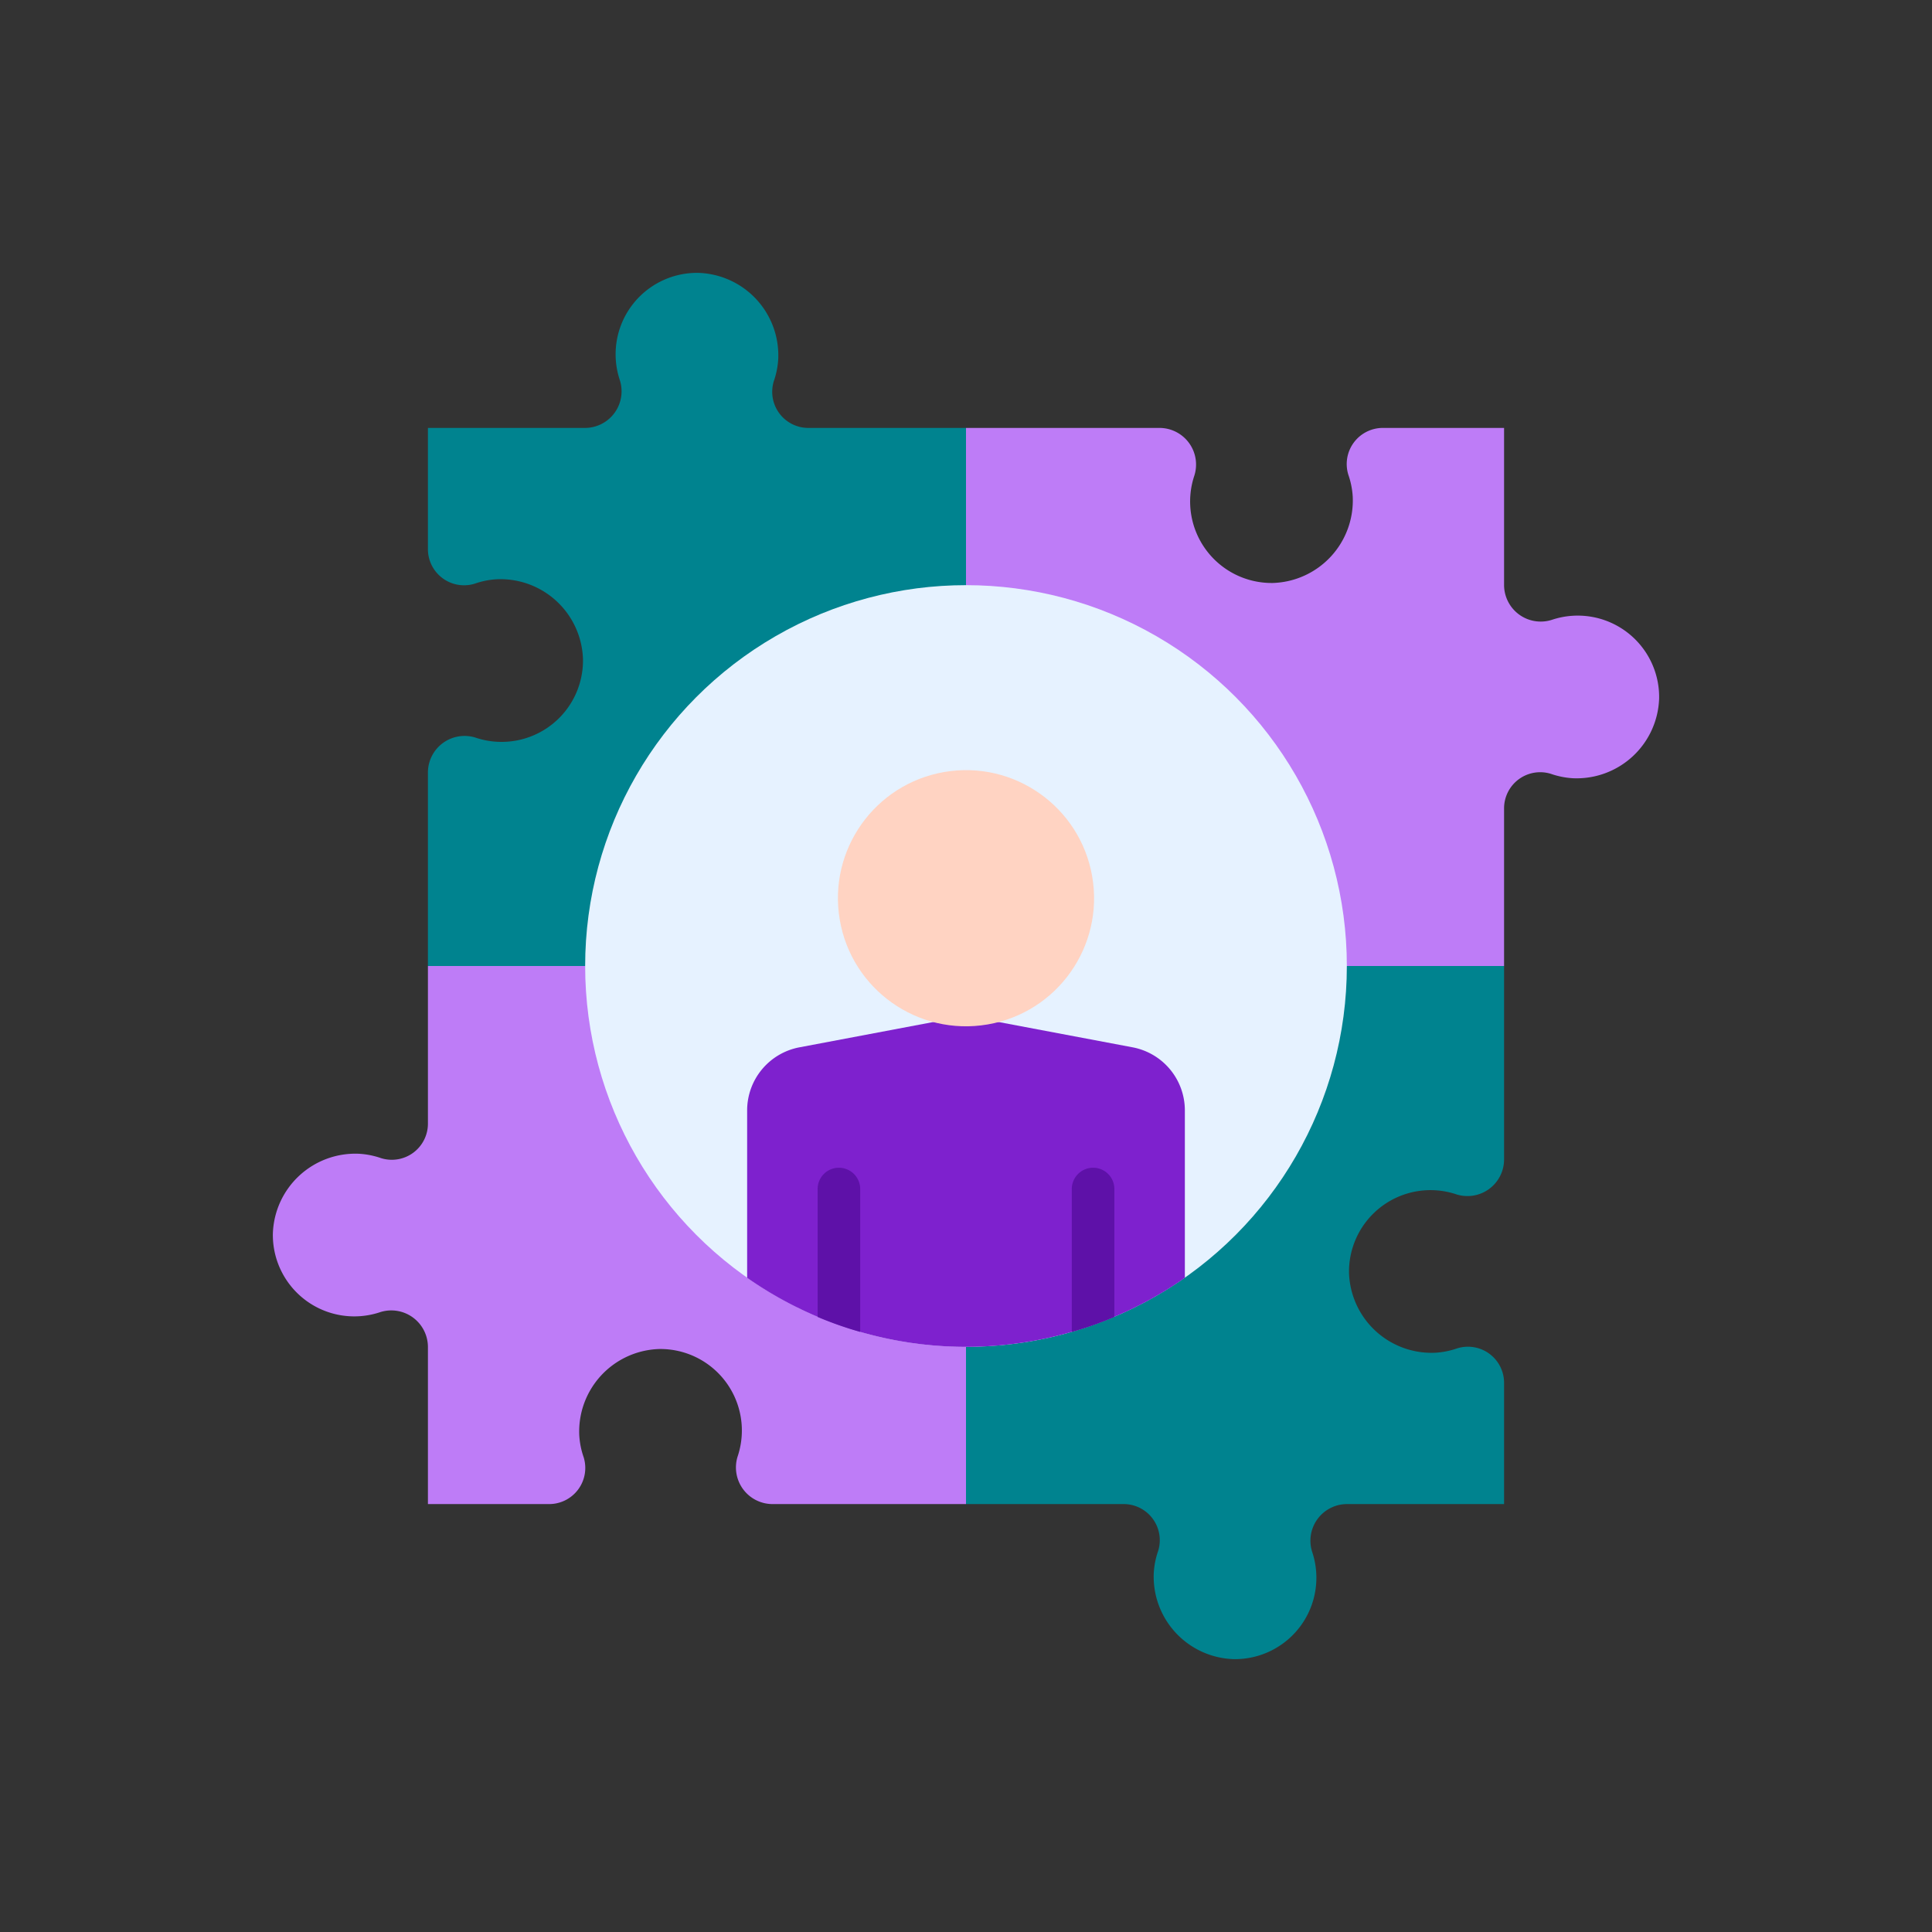 <svg xmlns="http://www.w3.org/2000/svg" width="128" height="128" viewBox="0 0 128 128">
  <rect x="0" y="0" width="128" height="128" fill="#333333" stroke="none"/>
  <title>Artboard 3</title>
  <g>
    <path d="M76.834,28.351H64V38.768a2.428,2.428,0,0,0,3.222,2.275,5.394,5.394,0,0,1,7.051,5.213,5.469,5.469,0,0,1-5.716,5.3,5.387,5.387,0,0,1-1.449-.289A2.393,2.393,0,0,0,64,53.586V64H74.414a2.4,2.4,0,0,1,2.316,3.109,5.335,5.335,0,0,0-.29,1.448,5.541,5.541,0,0,0,5.3,5.716,5.394,5.394,0,0,0,5.213-7.051A2.428,2.428,0,0,1,89.232,64H99.649V53.586a2.393,2.393,0,0,1,3.108-2.315,5.387,5.387,0,0,0,1.449.289,5.469,5.469,0,0,0,5.716-5.3,5.394,5.394,0,0,0-7.051-5.213,2.427,2.427,0,0,1-3.222-2.275V28.351h-8a2.394,2.394,0,0,0-2.316,3.109,5.334,5.334,0,0,1,.289,1.448,5.469,5.469,0,0,1-5.3,5.716,5.4,5.4,0,0,1-5.214-7.051A2.427,2.427,0,0,0,76.834,28.351Z" fill="#be7cf7"/>
    <path d="M38.768,64H28.351V74.414a2.393,2.393,0,0,1-3.108,2.315,5.387,5.387,0,0,0-1.449-.289,5.469,5.469,0,0,0-5.716,5.3,5.394,5.394,0,0,0,7.051,5.213,2.427,2.427,0,0,1,3.222,2.275V99.649h8a2.394,2.394,0,0,0,2.316-3.109,5.334,5.334,0,0,1-.289-1.448,5.469,5.469,0,0,1,5.3-5.716,5.4,5.4,0,0,1,5.214,7.051,2.427,2.427,0,0,0,2.274,3.222H64V89.232a2.428,2.428,0,0,0-3.222-2.275,5.394,5.394,0,0,1-7.051-5.213,5.469,5.469,0,0,1,5.716-5.3,5.387,5.387,0,0,1,1.449.289A2.393,2.393,0,0,0,64,74.414V64H53.586a2.4,2.4,0,0,1-2.316-3.109,5.335,5.335,0,0,0,.29-1.448,5.541,5.541,0,0,0-5.3-5.716,5.394,5.394,0,0,0-5.213,7.051A2.428,2.428,0,0,1,38.768,64Z" fill="#be7cf7"/>
    <path d="M76.729,67.108A2.393,2.393,0,0,0,74.414,64H64V74.414a2.394,2.394,0,0,1-3.108,2.316,5.35,5.35,0,0,0-1.449-.29,5.541,5.541,0,0,0-5.716,5.3,5.4,5.4,0,0,0,7.051,5.214A2.427,2.427,0,0,1,64,89.232V99.649H74.414a2.393,2.393,0,0,1,2.315,3.108,5.387,5.387,0,0,0-.289,1.449,5.469,5.469,0,0,0,5.3,5.716,5.394,5.394,0,0,0,5.213-7.051,2.427,2.427,0,0,1,2.275-3.222H99.649v-8a2.394,2.394,0,0,0-3.109-2.316,5.334,5.334,0,0,1-1.448.289,5.469,5.469,0,0,1-5.716-5.3,5.4,5.4,0,0,1,7.05-5.214,2.427,2.427,0,0,0,3.223-2.274V64H89.232a2.428,2.428,0,0,0-2.275,3.222,5.394,5.394,0,0,1-5.213,7.051,5.469,5.469,0,0,1-5.3-5.716A5.387,5.387,0,0,1,76.729,67.108Z" fill="#00838f"/>
    <path d="M33.231,49.152a5.366,5.366,0,0,1-1.657-.26,2.427,2.427,0,0,0-3.223,2.274V64H38.768a2.428,2.428,0,0,0,2.275-3.222,5.394,5.394,0,0,1,5.213-7.051,5.469,5.469,0,0,1,5.3,5.716,5.387,5.387,0,0,1-.289,1.449A2.393,2.393,0,0,0,53.586,64H64V53.586a2.394,2.394,0,0,1,3.108-2.316,5.35,5.35,0,0,0,1.449.29,5.541,5.541,0,0,0,5.716-5.3,5.4,5.4,0,0,0-7.051-5.214A2.427,2.427,0,0,1,64,38.768V28.351H53.586a2.393,2.393,0,0,1-2.315-3.108,5.387,5.387,0,0,0,.289-1.449,5.469,5.469,0,0,0-5.3-5.716,5.394,5.394,0,0,0-5.213,7.051,2.427,2.427,0,0,1-2.275,3.222H28.351v8a2.394,2.394,0,0,0,3.109,2.316,5.334,5.334,0,0,1,1.448-.289,5.469,5.469,0,0,1,5.716,5.3A5.393,5.393,0,0,1,33.231,49.152Z" fill="#00838f"/>
    <circle cx="64" cy="64" r="25.232" fill="#e6f2ff"/>
    <path d="M78.5,73.563a4.255,4.255,0,0,0-3.449-4.173l-8.878-1.676h-4.35L52.953,69.39A4.254,4.254,0,0,0,49.5,73.563V84.657a25.267,25.267,0,0,0,29,0Z" fill="#7e21ce"/>
    <circle cx="64" cy="59.51" r="8.485" transform="translate(-9.141 11.678) rotate(-9.735)" fill="#ffd3c2"/>
    <path d="M55.581,77.366a1.406,1.406,0,0,0-1.41,1.41v8.475a23.752,23.752,0,0,0,2.82.991V78.776A1.412,1.412,0,0,0,55.581,77.366Z" fill="#5e11a8"/>
    <path d="M72.419,77.366a1.412,1.412,0,0,0-1.41,1.41v9.466a23.752,23.752,0,0,0,2.82-.991V78.776A1.406,1.406,0,0,0,72.419,77.366Z" fill="#5e11a8"/>
  </g>
</svg>
